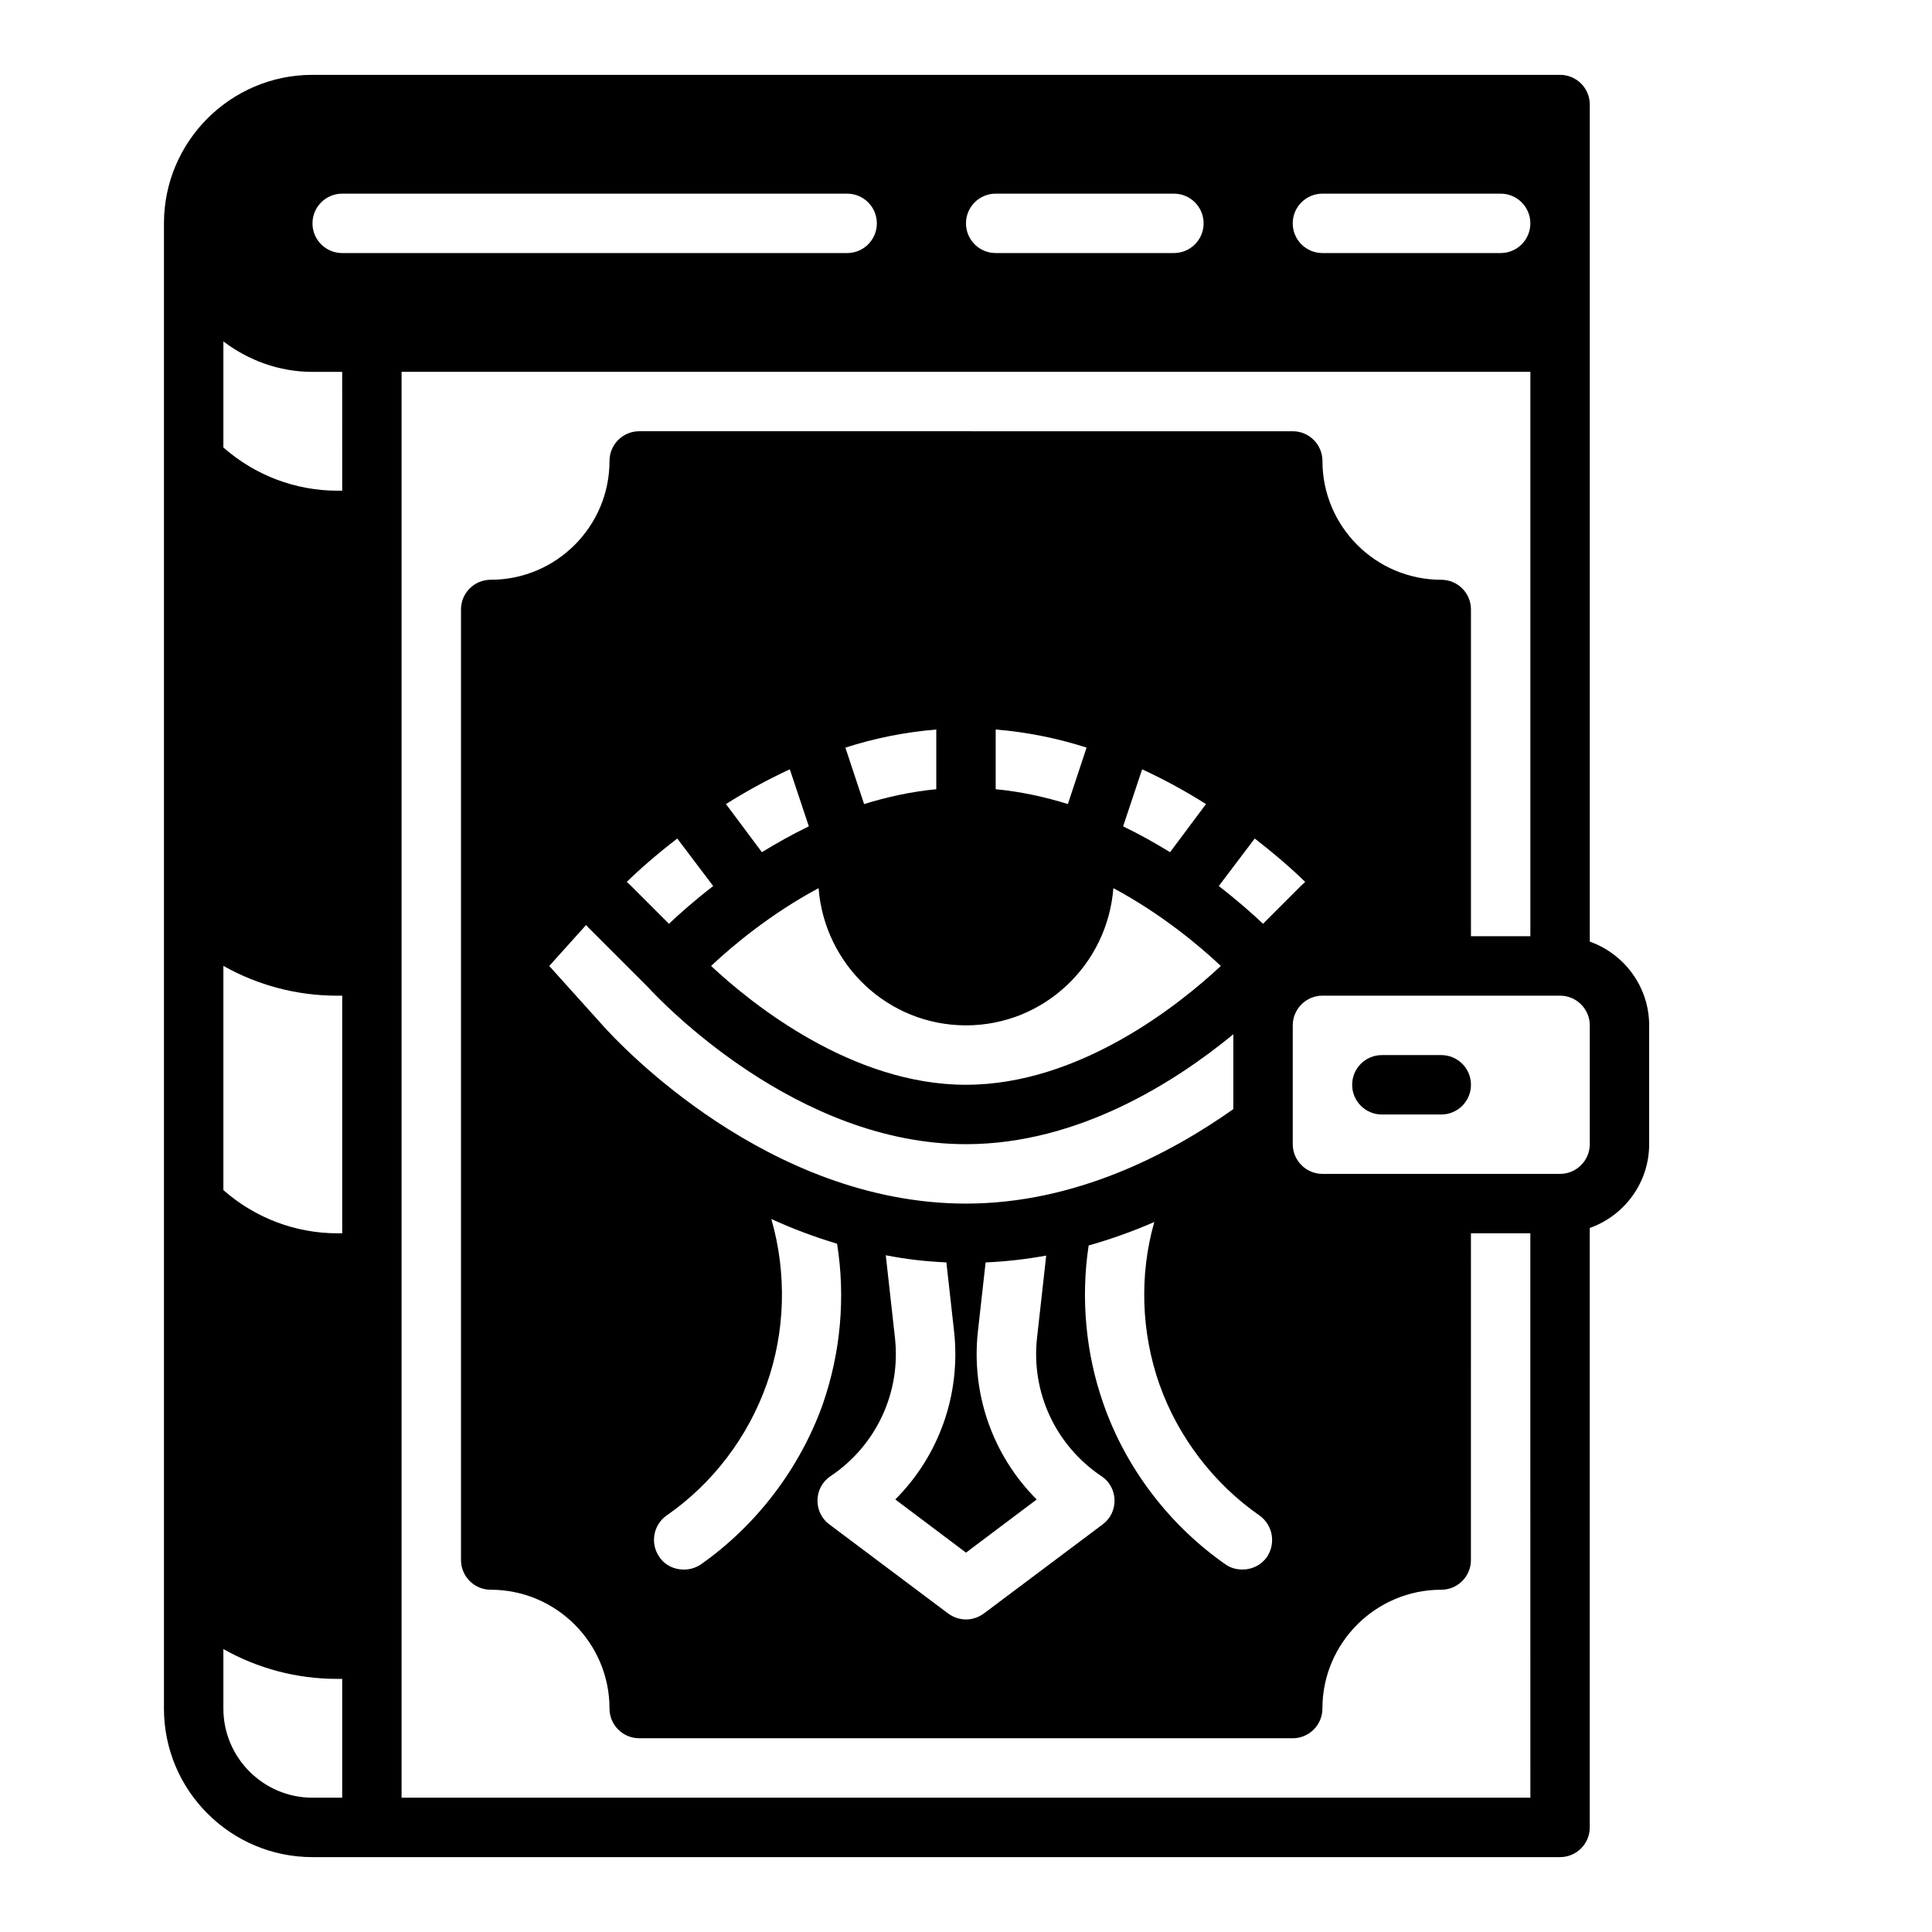 <?xml version="1.0" encoding="UTF-8"?>
<!-- Uploaded to: SVG Find, www.svgrepo.com, Generator: SVG Find Mixer Tools -->
<svg fill="#000000" width="800px" height="800px" version="1.1" viewBox="144 144 512 512" xmlns="http://www.w3.org/2000/svg">
 <g>
  <path d="m565.31 393.54v-221.83c0-4.344-3.519-7.871-7.871-7.871l-330.63-0.004c-21.703 0-39.359 17.66-39.359 39.363v393.6c0 21.703 17.656 39.359 39.359 39.359h330.62c4.352 0 7.871-3.527 7.871-7.871l0.004-158.86c9.133-3.227 15.742-11.965 15.742-22.199v-31.488c0-10.234-6.613-18.973-15.742-22.199zm-70.852-198.22h47.23c4.352 0 7.871 3.527 7.871 7.871s-3.519 7.871-7.871 7.871h-47.23c-4.352 0-7.871-3.527-7.871-7.871s3.519-7.871 7.871-7.871zm-86.59 0h47.23c4.352 0 7.871 3.527 7.871 7.871s-3.519 7.871-7.871 7.871h-47.23c-4.352 0-7.871-3.527-7.871-7.871s3.516-7.871 7.871-7.871zm-173.18 425.09h-7.871c-13.02 0-23.617-10.598-23.617-23.617v-15.77c9.098 5.129 19.395 7.898 30.133 7.898h1.355zm0-149.57h-1.242c-11.172 0-21.871-4.086-30.246-11.453v-59.418c9.098 5.121 19.395 7.894 30.133 7.894h1.355zm0-196.8h-1.242c-11.172 0-21.871-4.086-30.246-11.453v-28.109c6.594 4.996 14.719 8.074 23.613 8.074h7.871zm-7.875-70.848c0-4.344 3.519-7.871 7.871-7.871h133.82c4.352 0 7.871 3.527 7.871 7.871s-3.519 7.871-7.871 7.871h-133.82c-4.356 0-7.875-3.527-7.875-7.871zm322.75 417.21h-299.14v-377.86h299.14v149.57h-15.742v-86.594c0-4.344-3.519-7.871-7.871-7.871-17.367 0-31.488-14.121-31.488-31.488 0-4.344-3.519-7.871-7.871-7.871l-173.19-0.004c-4.352 0-7.871 3.527-7.871 7.871 0 17.367-14.121 31.488-31.488 31.488-4.352 0-7.871 3.527-7.871 7.871v251.91c0 4.344 3.519 7.871 7.871 7.871 17.367 0 31.488 14.121 31.488 31.488 0 4.344 3.519 7.871 7.871 7.871h173.18c4.352 0 7.871-3.527 7.871-7.871 0-17.367 14.121-31.488 31.488-31.488 4.352 0 7.871-3.527 7.871-7.871l0.004-86.59h15.742zm-188.77-240.96c0.047-0.023 0.102-0.047 0.141-0.07 1.566 20.277 18.391 36.359 39.062 36.359s37.496-16.082 39.055-36.359c0.047 0.023 0.102 0.047 0.141 0.07 12.594 6.769 22.672 15.191 28.34 20.547-10.863 10.156-37.391 31.488-67.543 31.488-30.148 0-56.68-21.332-67.543-31.488 5.676-5.356 15.75-13.777 28.348-20.547zm-24.406-22.355c5.117-3.227 10.785-6.375 16.926-9.211l5.039 15.113c-4.41 2.125-8.582 4.488-12.438 6.848zm31.648-14.957c7.559-2.441 15.586-4.094 24.09-4.801v15.824c-6.613 0.629-13.066 2.047-19.129 3.938l-4.879-14.719c-0.004-0.086-0.082-0.164-0.082-0.242zm39.832 11.02v-15.824c8.5 0.707 16.531 2.363 24.09 4.801 0 0.078-0.078 0.156-0.078 0.234l-4.879 14.719c-6.066-1.883-12.52-3.301-19.133-3.93zm33.77 9.84 5.039-15.113c6.141 2.832 11.809 5.984 16.926 9.211l-9.523 12.754c-3.859-2.363-8.031-4.727-12.441-6.852zm-120.36 25.82-10.156-10.156c-0.316-0.316-0.707-0.629-1.023-0.945 3.305-3.227 7.871-7.242 13.383-11.492l9.523 12.594c-4.797 3.703-8.812 7.246-11.727 10zm-5.902 16.453 0.316 0.316c3.856 4.172 39.516 41.641 84.309 41.641 29.992 0 55.812-16.766 70.848-29.125v19.836c-16.848 11.887-41.879 25.035-70.848 25.035-52.508 0-91.945-42.352-96.273-47.23l-14.168-15.742 9.762-10.863c0.234 0.234 0.395 0.473 0.629 0.707zm5.273 140.36c12.203-8.422 21.57-20.781 26.527-34.793 4.961-13.934 5.352-29.441 1.258-43.691v-0.078c5.512 2.519 11.336 4.723 17.398 6.535 2.281 14.168 0.945 28.891-3.777 42.508-6.062 17.004-17.555 32.117-32.355 42.508-1.418 0.945-2.992 1.34-4.488 1.34-2.519 0-4.961-1.102-6.453-3.305-2.519-3.625-1.652-8.508 1.891-11.023zm43.531-10.473c12.043-8.109 18.578-22.121 17.004-36.527l-2.441-21.965c5.195 1.023 10.547 1.652 16.059 1.891l2.047 18.344c1.812 16.688-4.016 32.906-15.586 44.477l18.738 14.094 18.734-14.09c-11.57-11.57-17.398-27.789-15.586-44.477l2.047-18.344c5.512-0.234 10.863-0.867 16.059-1.812l-2.441 21.883c-1.574 14.406 4.961 28.418 17.004 36.527 2.203 1.418 3.465 3.777 3.543 6.297 0.078 2.598-1.102 5.039-3.148 6.535l-31.488 23.617c-1.418 1.023-3.07 1.574-4.723 1.574s-3.305-0.551-4.723-1.574l-31.488-23.617c-2.047-1.496-3.227-3.938-3.148-6.535 0.078-2.516 1.336-4.879 3.539-6.297zm72.266-19.051c-4.723-13.383-6.062-28.023-3.938-42.035 6.141-1.73 11.965-3.856 17.398-6.219-4.016 14.012-3.465 29.285 1.34 42.98 4.961 14.012 14.406 26.371 26.527 34.793 3.543 2.519 4.41 7.398 1.969 11.02-1.574 2.203-4.016 3.305-6.453 3.305-1.574 0-3.148-0.395-4.488-1.34-14.879-10.383-26.371-25.422-32.355-42.504zm42.273-127.29c-2.914-2.754-6.926-6.297-11.73-9.996l9.523-12.594c5.512 4.25 10.078 8.266 13.383 11.492-0.316 0.316-0.707 0.629-1.023 0.945zm86.594 58.41c0 4.328-3.543 7.871-7.871 7.871h-62.977c-4.328 0-7.871-3.543-7.871-7.871v-31.488c0-4.328 3.543-7.871 7.871-7.871h62.977c4.328 0 7.871 3.543 7.871 7.871z"/>
  <path d="m525.95 423.61h-15.742c-4.352 0-7.871 3.527-7.871 7.871s3.519 7.871 7.871 7.871h15.742c4.352 0 7.871-3.527 7.871-7.871 0.004-4.344-3.516-7.871-7.871-7.871z"/>
 </g>
</svg>